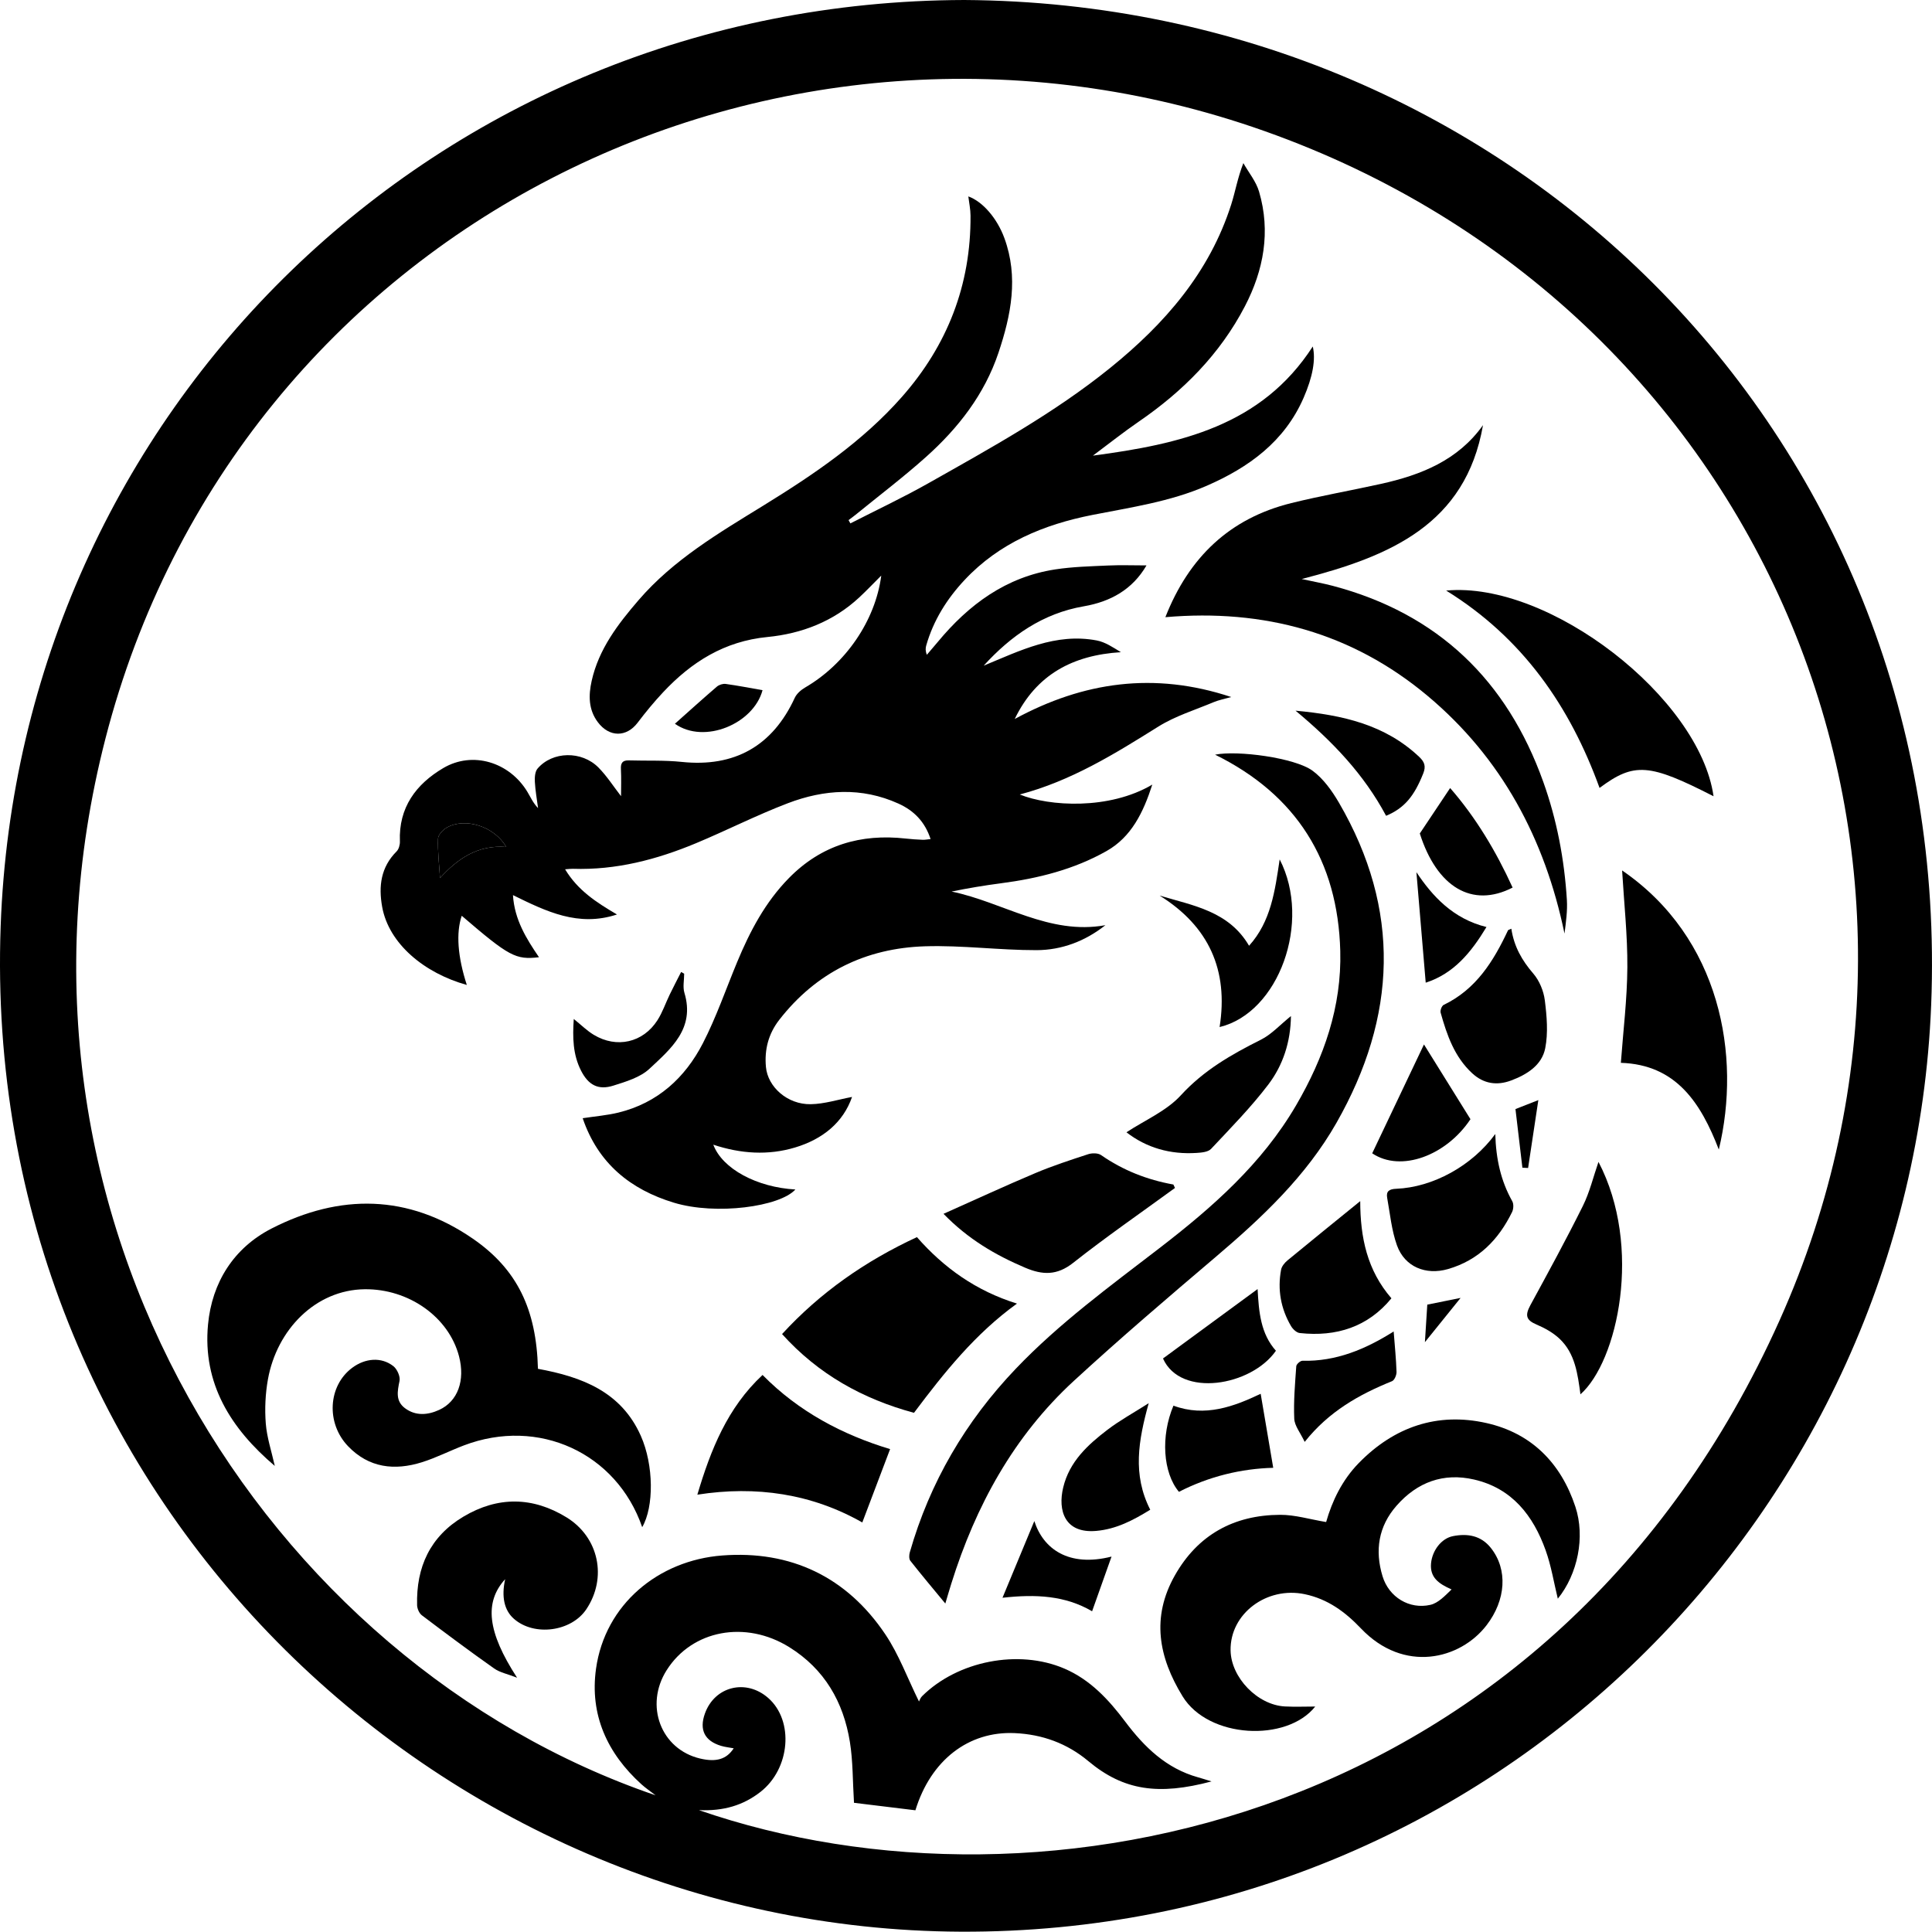 <svg id="Capa_1" data-name="Capa 1" xmlns="http://www.w3.org/2000/svg" viewBox="0 0 1410.68 1410.46">
    <path fill="currentColor" d="M704.09,0c401.12,2.45,722.41,322.36,705.98,733.91-14.73,368.94-319,678.3-708.71,676.54C319.5,1408.72-14.42,1091.88.48,676.36,13.96,300.41,318.5,1.02,704.09,0ZM478.68,1310.88c-4.02-3.12-7.36-5.37-10.32-8.05-24.99-22.62-37.86-50.81-33.17-84.35,6.59-47.08,45.61-79.17,92.13-82.72,50.03-3.82,90.97,15.6,119.18,57.68,9.83,14.66,16.04,31.74,24.51,48.93.43-.76,1-2.62,2.22-3.83,25.91-25.79,70.46-34.54,103.86-20.23,18.92,8.1,32.41,22.66,44.47,38.72,13.93,18.55,29.99,34.23,53.16,40.69,2.89.81,5.74,1.74,9.89,3.01-38.6,10.29-64.15,6.75-89.93-14.81-15.57-13.02-33.63-19.53-53.68-20.46-33.78-1.57-61.4,19.77-72.6,56.35-15.21-1.85-30.57-3.73-44.84-5.47-.99-15.95-.73-30.4-3-44.45-4.7-29.16-18.51-53.17-44.2-69.16-32.02-19.93-71-12.57-89.58,16.77-16.33,25.78-4.21,57.78,24.44,64.53,11.81,2.78,19.29.52,24.51-7.48-3.1-.58-6.25-.89-9.22-1.78-12.05-3.63-16.05-11.75-11.81-23.59,7.13-19.92,30.07-25.57,46.23-11.37,18.98,16.68,16.05,51.66-5.69,68.6-12.59,9.81-26.94,14.09-44.92,13.28,249.92,86.54,624.33,9.68,789.12-357.73,153.81-342.93-12.79-739.53-376.11-868.25C567.9-30.2,173.31,165.31,77.01,539.22c-90.45,351.18,118.25,674.72,401.67,771.66Z"/>
    <path fill="currentColor" d="M807.13,675.54c-14.65,11.61-31.82,18.19-50.3,18.23-27.14.06-54.33-3.66-81.41-2.82-43.28,1.34-79.44,19-106.42,53.69-7.88,10.13-10.92,21.69-9.74,34.44,1.33,14.51,15.62,27.43,32.64,27.17,10.12-.15,20.2-3.44,30.24-5.3-6.49,18.75-21.53,30.87-41.59,36.9-19.7,5.92-39.66,4.61-59.72-2.04,6.62,17.68,31.92,31.16,59.93,32.71-11.27,12.53-57.8,18.99-88.64,9.66-31.74-9.6-55.47-28.73-66.66-61.7,9.21-1.41,17.83-2.09,26.12-4.12,28.53-6.98,48.6-25.31,61.63-50.59,9.79-19.01,16.79-39.46,25.02-59.27,9.33-22.47,20.5-43.74,37.81-61.36,23.66-24.08,52.4-32.55,85.36-28.85,4.06.46,8.16.71,12.25.89,1.66.08,3.34-.27,5.83-.51-4.14-12.69-12.17-20.81-23.5-25.93-26.86-12.15-54.13-10.39-80.73-.25-22.76,8.68-44.57,19.82-67.09,29.21-28.71,11.97-58.42,19.72-89.9,18.66-1.39-.05-2.78.17-5.64.36,9.25,15.36,22.7,24.1,37.88,33-28.2,9.29-51.57-2.18-75.95-14.14,1.11,17.91,9.74,31.76,19.01,45.35-17.02,2.01-21.83-.57-56.41-30.27-4.26,12.5-2.98,29.93,3.71,50.52-30.96-8.61-56.97-30.06-61.81-57.02-2.73-15.2-.96-28.97,10.53-40.49,1.64-1.65,2.52-4.88,2.42-7.33-.99-24.74,11.81-41.8,31.66-53.52,21.42-12.65,48.3-4.38,61.42,17.35,2.34,3.88,4.12,8.09,7.8,11.88-.83-6.39-2-12.76-2.34-19.18-.17-3.24.08-7.47,1.98-9.69,10.84-12.68,32.22-13.16,44.49-.73,6.16,6.24,10.96,13.81,16.46,20.89,0-6.5.26-13.12-.09-19.72-.24-4.51,1.15-6.55,5.81-6.41,12.87.39,25.83-.23,38.6,1.11,38.47,4.03,66.28-11.55,82.52-46.78,1.42-3.07,4.6-5.82,7.63-7.58,29.41-17.11,51.27-48.77,55.53-81.69-5.68,5.66-10.73,10.98-16.09,15.97-18.89,17.57-42.05,26.45-67.03,28.88-31.38,3.06-55.46,18.24-76.19,40.37-6.59,7.03-12.75,14.52-18.58,22.2-8.16,10.76-20.7,10.74-29.04-.36-6.96-9.26-6.84-19.71-4.53-30.13,5.17-23.23,19.17-41.49,34.29-59.04,25.45-29.54,58.57-48.97,91.15-69.05,36.68-22.61,72.28-46.64,101.01-79.21,33.3-37.74,50.54-81.9,50.19-132.52-.03-4.63-1.04-9.26-1.61-13.97,10.42,3.7,21,15.9,26.32,30.42,10.45,28.51,4.9,56.27-4.31,83.74-10.22,30.47-29.37,55.02-52.92,76.09-16.52,14.78-34.24,28.21-51.44,42.23-1.66,1.35-3.4,2.59-5.11,3.88.45.8.9,1.59,1.35,2.39,19.05-9.75,38.46-18.87,57.07-29.39,45.67-25.8,91.76-51.1,132.74-84.23,39.66-32.06,72.43-69.55,88.27-119.3,2.98-9.36,4.59-19.17,8.85-30.14,3.91,6.92,9.29,13.4,11.47,20.83,8.58,29.18,3.38,57.29-10.33,83.67-18.18,34.96-45.23,62.12-77.57,84.3-10.99,7.54-21.44,15.87-33.42,24.79,63.67-8.46,123.02-21.65,160.53-79.69,2.25,9.44,0,22.1-6.69,37.46-13.95,31.99-40,50.83-70.78,64.25-26.6,11.6-55.16,15.7-83.35,21.26-35.57,7.01-68.04,20.42-93.39,47.49-12.9,13.77-22.78,29.48-28.02,47.81-.54,1.89-.7,3.89.44,6.84,2.66-3.12,5.35-6.21,7.96-9.36,22.63-27.33,49.85-47.48,85.79-52.99,12.65-1.94,25.57-2.25,38.39-2.84,9.23-.43,18.5-.08,28.24-.08-10.29,17.68-26.3,26.49-45.73,29.85-29.96,5.17-53.18,21.44-73.17,43.37,26.55-10.96,52.57-24.12,82.58-18.42,6.21,1.18,11.9,5.06,17.63,8.56-35.01,2.15-61.82,16.26-77.52,48.78,50.08-27.19,101.95-34.66,158.09-16.04-5.23,1.49-9.18,2.21-12.79,3.73-13.62,5.72-28.1,10.14-40.48,17.88-31.88,19.94-63.66,39.68-101.15,49.56,21.55,8.73,65.25,11.41,96.78-7.22-6.58,20.36-15.23,38.22-33.37,48.49-23.75,13.44-49.98,20.03-77,23.54-12.08,1.57-24.09,3.58-36.18,6.06,37.45,7.67,71.19,32,112.32,24.56ZM321.28,641.14c12.77-14.15,27.67-24.4,48.36-22.71-8.52-14.94-29.82-21.78-43.29-14.23-2.91,1.63-6.43,5.35-6.52,8.22-.31,9.34.83,18.73,1.46,28.72Z"/>
    <path fill="currentColor" d="M392.79,999.46c32.1,5.87,60.76,16.67,75.1,48.91,9.52,21.39,9.67,51.86,1.02,66.71-18.75-54.22-75.67-80.39-130.13-59.72-10.3,3.91-20.2,9.02-30.68,12.31-19.98,6.26-38.74,4.21-54-11.74-16.15-16.88-14.56-44.07,3.05-57.2,9.52-7.1,21.32-8.07,30.06-1.22,2.77,2.17,5.17,7.55,4.51,10.8-1.55,7.57-3.02,14.67,3.98,19.9,7.81,5.84,16.67,5.04,24.96,1.25,13.68-6.25,19.09-21.58,14.5-39.15-7.55-28.88-36.93-49.29-68.79-48.95-36.05.38-64.23,29.64-70.73,65.74-1.89,10.53-2.41,21.58-1.58,32.24.8,10.24,4.18,20.27,6.58,31.03-32.16-27.32-52.79-60.14-48.75-103.24,2.88-30.71,18.77-55.94,46.37-70.09,49.85-25.54,99.8-25.14,147.04,7.43,32.28,22.26,46.38,51.49,47.49,94.99Z"/>
    <path fill="currentColor" d="M960.32,1246.07c-20.77,26.13-77.9,23.44-96.83-7.45-17.63-28.76-22.88-57.72-5.73-88.16,16.79-29.8,43.19-44.25,76.95-44.39,10.85-.05,21.7,3.31,33.59,5.27,4.37-15.33,11.66-30.61,23.84-43.08,25.84-26.45,57.37-37.26,93.25-29.19,32.76,7.37,54.33,29.15,64.9,61.11,7.28,22.01,1.7,49.19-12.83,67.14-2.86-11.67-4.78-23.89-8.88-35.33-9.07-25.34-24.54-45.29-52.25-51.68-22.36-5.16-41.47,1.88-56.59,19.07-13.3,15.12-15.96,32.8-10.25,51.56,4.64,15.26,19.59,24.37,34.91,20.87,5.74-1.31,10.59-6.55,15.49-11.25-9.38-4.14-15.93-8.74-14.99-19.05.86-9.31,7.48-18.19,15.98-19.87,10.55-2.08,20.44-.53,27.69,8.6,12.54,15.78,11.01,38.1-3.16,56.5-19.24,24.99-60.32,35.26-91.7,2.28-11.49-12.07-24.24-21.48-41.05-25-27.79-5.82-54.61,14.27-54.13,41.08.35,19.84,19.67,39.88,39.74,40.9,7.49.38,15.01.06,22.04.06Z"/>
    <path fill="currentColor" d="M690.24,1170.84c-8.45-10.23-17.15-20.57-25.52-31.18-1.07-1.36-.97-4.27-.42-6.18,14.64-51.13,40.72-95.65,77.42-134.1,31.67-33.17,68.54-60.08,104.69-87.9,38.62-29.72,74.98-61.57,99.98-104.45,20.36-34.91,33.31-72.03,32.23-112.68-1.75-65.79-32.04-114.07-91.4-143.31,16.16-3.31,58.28,2.21,71.2,11.75,7.9,5.83,14.22,14.69,19.26,23.35,45.47,78.12,42.29,156.18-1.78,233.63-22.18,38.98-54.28,69.15-88.08,97.87-34.98,29.72-69.93,59.54-103.71,90.61-43.99,40.46-71.71,91.3-89.45,147.91-1.61,5.14-3.1,10.31-4.41,14.66Z"/>
    <path fill="currentColor" d="M850.91,450.66c17.21-43.78,46.97-72.18,91.9-83.31,21.67-5.37,43.73-9.2,65.54-14.04,29.26-6.49,56.19-17.17,74.49-42.88-12.71,72.76-68.25,95.83-132.39,112.35,9.08,1.98,15.98,3.21,22.72,4.99,76.75,20.31,127.18,69.01,153.7,143.18,9.94,27.81,15.38,56.65,17.21,86.1.5,8.1-.68,16.3-1.74,24.61-14.28-69-45.89-128.29-100.01-173.6-54.92-45.97-119.49-63.66-191.42-57.41Z"/>
    <path fill="currentColor" d="M669.5,903.3c19.8,22.54,43.22,39.26,73.06,48.54-30.41,21.9-53.13,50.34-75.2,79.75-37.43-10.12-69.86-28.15-96.32-57.51,27.93-30.39,60.66-53.22,98.47-70.78Z"/>
    <path fill="currentColor" d="M377.53,1225c-7.01-2.74-12.54-3.78-16.72-6.73-17.85-12.6-35.38-25.66-52.79-38.85-1.95-1.48-3.4-4.84-3.47-7.38-.72-27.79,9.5-50.19,33.91-64.69,25.02-14.86,50.49-14.6,75.19.57,23.76,14.59,29.79,44.25,14.46,67.12-10.97,16.36-37.98,19.95-52.8,7.02-7.11-6.19-9.31-16.07-6.46-29.01-15.31,16.86-13.1,38.4,8.69,71.94Z"/>
    <path fill="currentColor" d="M1251.16,581.4c-46.92-24.02-57.88-24.94-83.22-6.08-21.67-59.72-56.16-109.55-112-144.11,75.33-7.05,184.99,78.24,195.23,150.19Z"/>
    <path fill="currentColor" d="M1184.41,635.57c71.82,49.22,87.15,135.22,70.61,203.79-13.09-33.96-31.09-62.01-71.52-63.32,1.68-23.03,4.59-46.38,4.74-69.74.15-23.51-2.43-47.04-3.83-70.74Z"/>
    <path fill="currentColor" d="M857.92,867.41c-24.88,18.15-50.25,35.67-74.41,54.73-11.79,9.3-22.34,8.87-34.97,3.5-21.65-9.2-41.58-20.77-59.62-39.35,22.87-10.19,44.85-20.37,67.16-29.78,12.53-5.29,25.53-9.52,38.48-13.75,2.82-.92,7.13-.93,9.38.63,16.03,11.15,33.68,18.07,52.82,21.51.39.84.78,1.68,1.18,2.51Z"/>
    <path fill="currentColor" d="M556.79,1003.95c26.41,26.85,58.5,43.68,93.13,54.14-6.91,18.24-13.56,35.77-20.3,53.56-36.86-20.93-77.45-27.02-120.44-20.29,9.73-32.65,21.9-63.46,47.61-87.41Z"/>
    <path fill="currentColor" d="M1153.99,1018.1c-2.03-14.76-3.8-29.76-15.25-40.58-4.71-4.45-10.8-7.83-16.82-10.39-7.52-3.2-8.62-6.55-4.45-14.21,13.04-23.96,26.13-47.92,38.26-72.34,5.03-10.13,7.69-21.43,11.43-32.2,32.43,62.04,13.98,145.71-13.18,169.71Z"/>
    <path fill="currentColor" d="M1091.8,828.02c.51,18.31,4.08,34.27,12.41,49.09,1.13,2.01.93,5.7-.14,7.88-9.9,20.24-24.57,35.26-46.87,41.66-16.14,4.63-31.54-1.61-37.19-17.35-3.95-11.01-5.04-23.08-7.15-34.72-.89-4.9,1.71-6.38,6.58-6.57,26.74-1.06,55.36-16.68,72.36-39.99Z"/>
    <path fill="currentColor" d="M1103.53,678.12c1.93,13,7.78,23.2,16.04,32.77,4.46,5.17,7.55,12.71,8.41,19.54,1.45,11.53,2.5,23.71.29,34.95-2.44,12.43-13.37,19.24-24.93,23.56-10.35,3.87-20.04,2.44-28.4-5.28-12.98-11.98-18.46-27.93-23.04-44.26-.45-1.62.83-5,2.22-5.66,23.63-11.33,36.39-31.89,46.95-54.41.18-.39.96-.5,2.46-1.21Z"/>
    <path fill="currentColor" d="M993.19,877.03c.05,26.63,5.05,50.47,22.78,70.95-17.08,20.81-40.08,28.29-66.98,25.35-2.31-.25-5.03-2.86-6.34-5.09-7.47-12.76-9.97-26.62-7.24-41.16.47-2.49,2.62-5.09,4.69-6.8,17.28-14.27,34.72-28.33,53.08-43.25Z"/>
    <path fill="currentColor" d="M942.6,741.89c-.22,18.78-5.74,35.83-16.54,50.03-12.65,16.64-27.45,31.68-41.79,46.97-2.13,2.27-6.84,2.7-10.43,2.93-19.29,1.28-36.75-3.72-51.34-15.06,13.47-8.87,29.19-15.52,39.67-26.97,16.76-18.31,36.95-29.84,58.45-40.61,7.84-3.93,14.12-10.97,21.98-17.29Z"/>
    <path fill="currentColor" d="M934.38,627.5c23.51,45.7-.68,112.05-43.87,122.42,6.58-41.57-7.82-73.57-43.79-96,24.45,7.35,50.48,11.3,65.3,36.64,15.98-17.69,18.89-39.87,22.36-63.06Z"/>
    <path fill="currentColor" d="M920.5,1017.69c3.12,18.41,6.15,36.27,9.17,54.05-23.35.6-46.85,6.26-68.85,17.54-11.67-13.91-13.43-40.59-4.01-62.92,23.17,8.58,44.26.58,63.69-8.67Z"/>
    <path fill="currentColor" d="M839.88,1102.34c-12.52,7.72-24.83,14.21-39.51,15.48-22.96,1.98-28.11-14.89-24.05-31.74,4.54-18.86,17.86-31.07,32.3-42.1,8.9-6.8,18.85-12.23,30.13-19.42-7.53,27.19-11.98,52.12,1.12,77.79Z"/>
    <path fill="currentColor" d="M1001.94,842.1c12.86-27.04,25.62-53.88,37.79-79.48,11.2,18.01,22.3,35.85,33.95,54.58-17.65,26.58-50.82,39.01-71.74,24.91Z"/>
    <path fill="currentColor" d="M1017.61,972.2c.81,10.49,1.78,19.99,2.09,29.52.07,2.29-1.51,6.05-3.29,6.77-23.95,9.71-46.06,22.04-63.77,44.33-3.18-6.74-7.4-11.75-7.62-16.93-.56-12.73.58-25.56,1.47-38.32.1-1.49,2.97-4.02,4.5-3.99,24.45.61,45.89-8.31,66.63-21.39Z"/>
    <path fill="currentColor" d="M918.25,941.23c.92,16.93,2.27,32.58,13.38,45.05-17.96,25.82-69.56,34.55-82.45,5.64,22.61-16.6,45.42-33.33,69.06-50.68Z"/>
    <path fill="currentColor" d="M1012.08,595.67c-16.15-30.23-38.92-54.15-66.12-76.76,34.49,3.2,65.4,10.2,90.29,33.73,3.9,3.69,5.04,6.84,2.96,12.08-6.6,16.63-13.79,25.38-27.12,30.94Z"/>
    <path fill="currentColor" d="M1104.46,648.07c-29.69,15.27-55.35-.49-67.77-39.49,7.65-11.45,14.69-22,22.15-33.18,18.6,21.28,33.48,46.05,45.61,72.66Z"/>
    <path fill="currentColor" d="M499.56,710.97c0,4.68-1.11,9.7.18,13.98,7.87,26.08-9.88,40.77-25.47,55.38-6.76,6.34-17.14,9.43-26.39,12.35-11.11,3.51-18.24-.44-23.56-10.81-6.07-11.82-6.28-24.43-5.37-37.86,5.24,4.21,9.53,8.52,14.58,11.57,16.73,10.1,36.01,5.75,46.5-10.62,3.72-5.8,5.96-12.55,8.99-18.8,2.68-5.53,5.53-10.97,8.31-16.45.74.42,1.48.84,2.23,1.25Z"/>
    <path fill="currentColor" d="M811.61,1136.55c-4.86,13.66-9.57,26.92-14.2,39.94-19.58-11.46-41.05-12.6-65.42-9.86,8.02-19.33,15.63-37.67,23.24-56,6.46,20.23,24.98,33.9,56.39,25.93Z"/>
    <path fill="currentColor" d="M1041.01,717.52c-2.39-28.3-4.65-55.12-6.8-80.69,11.66,17.52,26.78,34.07,51.16,40.05-11.18,18.53-23.85,34.03-44.36,40.64Z"/>
    <path fill="currentColor" d="M556.78,503.94c-6.55,24.54-42.47,39.72-63.98,24.52,10.39-9.25,20.4-18.32,30.64-27.1,1.59-1.36,4.4-2.26,6.45-1.97,9.02,1.24,17.97,3,26.89,4.56Z"/>
    <path fill="currentColor" d="M1111.6,852.61c-1.69-14.25-3.37-28.51-5.06-42.81,5.65-2.21,9.88-3.87,16.7-6.54-2.65,17.6-5.06,33.58-7.47,49.57-1.39-.07-2.77-.15-4.16-.22Z"/>
    <path fill="currentColor" d="M1040.42,980c.69-10.91,1.23-19.36,1.74-27.41,8.55-1.72,15.82-3.18,24.31-4.89-8.54,10.59-16.44,20.39-26.05,32.3Z"/>
    <path fill="currentColor" d="M321.28,641.14c-.62-9.99-1.77-19.38-1.46-28.72.1-2.86,3.62-6.59,6.52-8.22,13.48-7.55,34.77-.71,43.29,14.23-20.7-1.69-35.59,8.55-48.36,22.71Z"/>
</svg>
